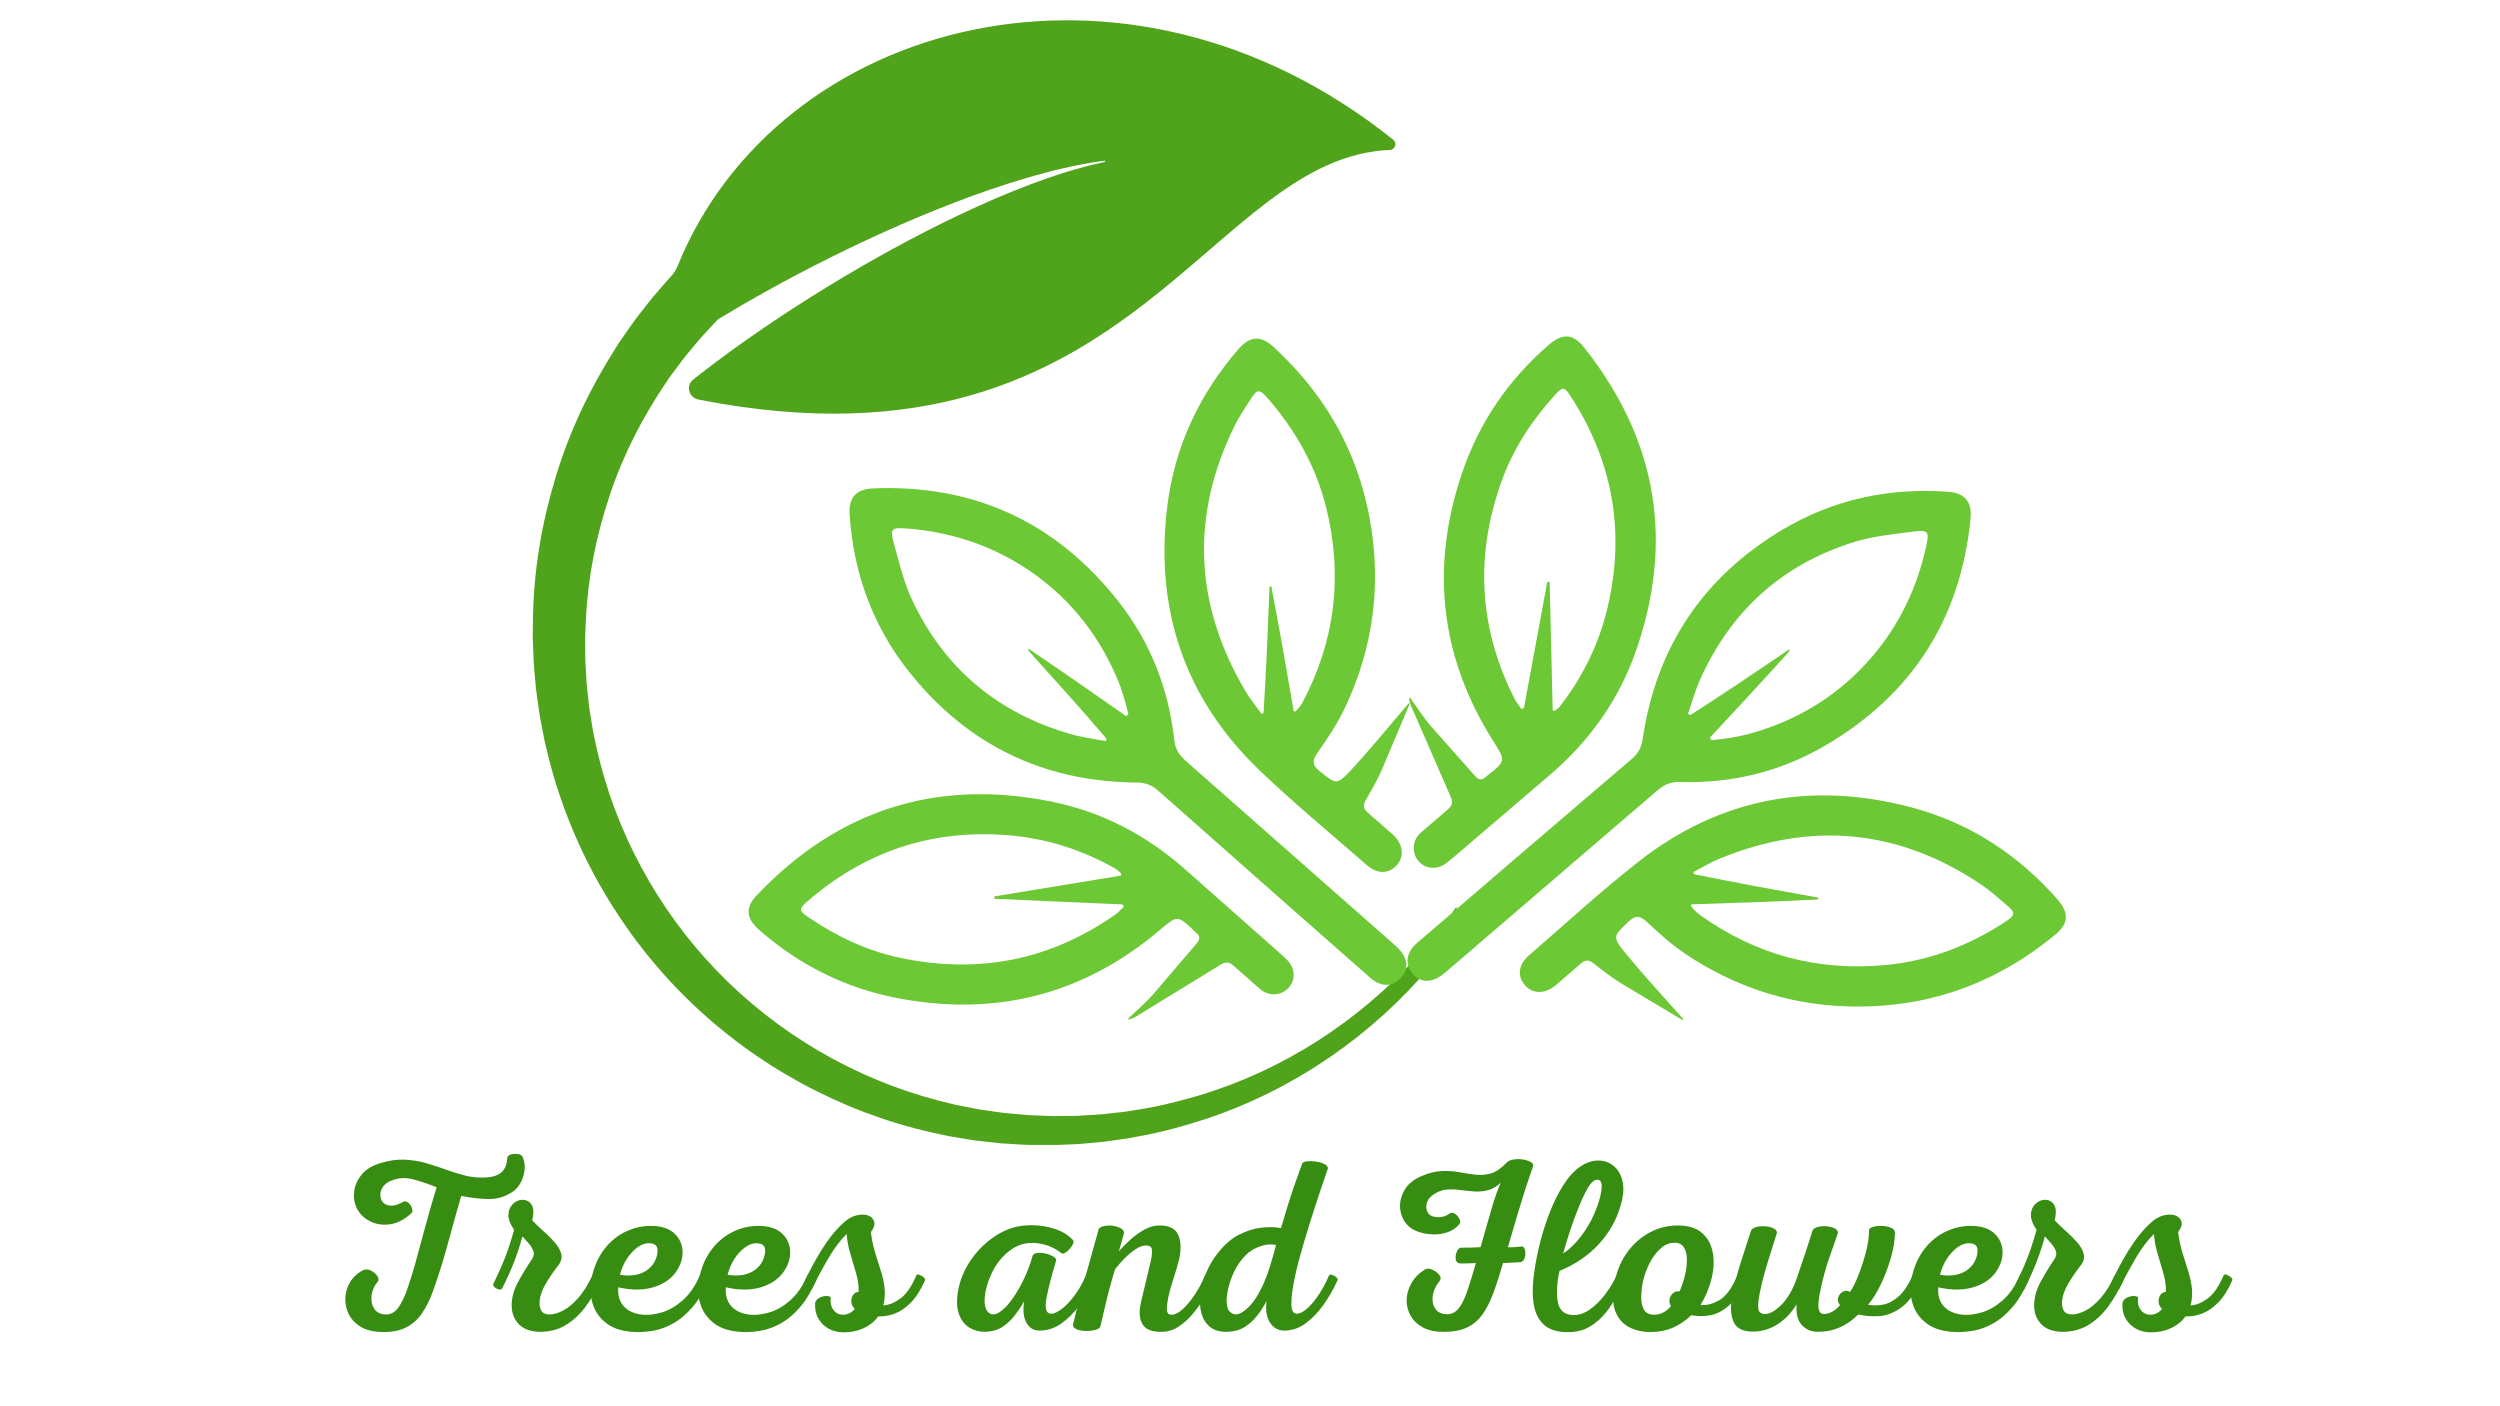 <svg xmlns="http://www.w3.org/2000/svg" xmlns:xlink="http://www.w3.org/1999/xlink" width="1366" viewBox="0 0 1024.5 576" height="768" preserveAspectRatio="xMidYMid meet"><defs><g></g><clipPath id="382454c955"><path d="M 218.328 8 L 596.895 8 L 596.895 469.191 L 218.328 469.191 Z M 218.328 8 " clip-rule="nonzero"></path></clipPath><clipPath id="0ceb3eeff4"><path d="M 576 201 L 808 201 L 808 402 L 576 402 Z M 576 201 " clip-rule="nonzero"></path></clipPath><clipPath id="120bfece2c"><path d="M 778.992 172.617 L 833.727 236.453 L 606.141 431.582 L 551.41 367.746 Z M 778.992 172.617 " clip-rule="nonzero"></path></clipPath><clipPath id="6ec5e3d88f"><path d="M 789.508 218.273 C 790.242 219.129 790.027 220.828 789.359 223.875 C 785.66 240.66 778.551 255.789 767.328 268.945 C 753.797 284.82 736.84 295.23 716.832 300.723 C 711.902 302.07 706.816 302.805 701.43 303.332 L 700.66 302.352 C 711.652 290.535 722.668 278.723 733.477 266.668 L 733.109 266.199 C 719.734 275.258 706.367 284.332 692.586 293.098 L 691.75 292.488 C 693.363 287.863 694.641 283.094 696.641 278.637 C 709.234 250.41 730.273 231.344 759.773 222.121 C 767.504 219.711 775.785 218.922 783.883 217.871 C 787.086 217.461 788.805 217.434 789.543 218.297 Z M 805.699 204.57 C 804.141 202.75 801.625 201.75 798.09 201.508 C 773.988 199.824 751.32 204.637 730.48 217.066 C 697.809 236.555 678.742 265.242 673.164 302.812 C 672.629 306.375 671.305 308.816 668.617 311.086 L 625.555 347.918 C 621.246 351.613 616.938 355.309 612.617 359.012 L 580.465 386.648 C 576.172 390.363 575.66 395.195 578.879 398.988 L 578.949 399.07 C 579.07 399.211 579.18 399.34 579.312 399.473 C 582.762 403.07 587.336 402.754 592.309 398.492 L 679.203 323.902 C 681.977 321.508 684.691 320.363 688.41 320.473 C 709.617 321.094 729.621 316.27 747.926 305.559 C 783.453 284.789 803.383 253.789 807.516 212.789 C 807.879 209.148 807.293 206.426 805.699 204.57 Z M 805.699 204.57 " clip-rule="nonzero"></path></clipPath><clipPath id="2308bb2153"><path d="M 622 325 L 847 325 L 847 419 L 622 419 Z M 622 325 " clip-rule="nonzero"></path></clipPath><clipPath id="c3b04b00f5"><path d="M 762.617 273.34 L 850.664 376.031 L 706.344 499.77 L 618.297 397.082 Z M 762.617 273.34 " clip-rule="nonzero"></path></clipPath><clipPath id="4824de450c"><path d="M 824.203 372.668 C 825.863 374.605 825.023 375.641 821.508 377.922 C 806.793 387.488 790.82 393.688 773.254 395.418 C 745.02 398.184 719.352 391.344 696.34 374.73 C 695.461 374.09 694.664 373.324 693.914 372.453 C 693.578 372.059 693.238 371.641 692.914 371.203 L 693.156 370.59 C 710.469 370.043 727.758 369.496 745.113 368.594 L 745.215 367.879 C 728.203 364.809 711.199 361.73 694.125 358.223 L 693.996 357.34 C 697.418 355.555 700.746 353.504 704.305 352.039 C 742.203 336.352 778.262 339.719 812.301 362.773 C 815.676 365.059 818.707 367.844 821.836 370.477 C 822.879 371.344 823.668 372.062 824.191 372.676 Z M 843.43 368.906 C 843.379 368.848 843.316 368.777 843.266 368.715 C 827.098 350.246 807.23 337.262 783.582 330.941 C 742.742 320.023 704.934 326.855 671.473 353.105 C 656.012 365.242 641.492 378.598 626.605 391.469 C 622.242 395.242 621.672 399.883 624.836 403.637 C 624.852 403.656 624.879 403.684 624.895 403.707 C 628.059 407.391 633.062 407.457 637.512 403.762 L 647.723 394.977 C 649.66 393.191 651.156 393.27 653.191 394.887 C 656.797 397.773 660.484 400.59 664.402 403.023 L 689.75 418.172 L 689.762 417.984 L 689.801 417.605 C 683.586 410.559 677.207 403.668 671.094 396.535 C 669.402 394.566 667.734 392.578 666.098 390.566 C 660.609 383.82 661.113 383.633 667.457 377.617 C 670.395 374.84 672.273 375.387 675.043 377.949 C 680.062 382.602 685.203 387.277 690.883 391.055 C 710.648 404.207 732.414 411.52 756.277 412.395 C 788.73 413.57 817.332 403.605 842.293 382.988 C 847.672 378.551 847.957 374.211 843.41 368.906 Z M 843.43 368.906 " clip-rule="nonzero"></path></clipPath><clipPath id="7de07b3c22"><path d="M 577 137 L 679 137 L 679 356 L 577 356 Z M 577 137 " clip-rule="nonzero"></path></clipPath><clipPath id="86a94df123"><path d="M 642.844 133.645 L 730.891 236.336 L 586.57 360.074 L 498.523 257.387 Z M 642.844 133.645 " clip-rule="nonzero"></path></clipPath><clipPath id="04c1e7cc0c"><path d="M 642.176 160.324 C 642.562 160.773 642.984 161.371 643.473 162.121 C 660.559 188.312 665.938 216.66 659.176 247.262 C 655.754 262.727 649.148 276.672 639.461 289.18 C 638.848 289.965 638.109 290.652 637.055 291.312 L 636.293 291.18 L 635.051 238.559 C 634.727 238.504 634.41 238.461 634.086 238.41 L 624.496 290.207 C 624.145 290.301 623.789 290.398 623.441 290.5 L 621.137 287.266 C 606.016 258.102 604.297 228.043 615.344 197.219 C 620.125 183.863 627.793 172.234 637.305 161.777 C 639.734 159.102 640.691 158.594 642.176 160.324 Z M 648.648 141.75 C 644.332 136.719 640.199 136.672 634.898 141.145 L 634.59 141.414 C 618.176 155.59 606.258 173.039 599.289 193.434 C 586.082 232.086 590 269.062 612.012 303.824 C 617.117 311.891 617.078 311.906 609.289 318.008 L 608.879 318.344 C 607.297 319.91 605.895 319.598 604.504 318.035 L 586.152 297.305 C 583.133 293.742 580.613 289.746 577.863 285.949 L 577.699 286.023 L 577.371 286.168 C 577.625 287.133 577.77 288.16 578.16 289.062 L 594.27 326.023 C 595.395 328.512 595.379 330.023 593.219 331.773 L 582.105 341.336 C 578.711 344.473 578.441 349.461 581.227 352.773 C 581.246 352.793 581.262 352.812 581.289 352.844 C 584.129 356.16 588.77 356.59 592.609 353.789 C 593.988 352.777 595.27 351.629 596.586 350.516 L 635.141 317.562 C 651.242 303.812 663.238 287.109 670.27 267.152 C 686.227 221.805 679.07 180.16 649.223 142.461 C 649.027 142.211 648.828 141.98 648.641 141.758 Z M 648.648 141.75 " clip-rule="nonzero"></path></clipPath><clipPath id="e6208a4e0d"><path d="M 348 200 L 577 200 L 577 404 L 348 404 Z M 348 200 " clip-rule="nonzero"></path></clipPath><clipPath id="ebd5b95afd"><path d="M 322.207 233.945 L 377.828 170.887 L 602.648 369.191 L 547.027 432.254 Z M 322.207 233.945 " clip-rule="nonzero"></path></clipPath><clipPath id="b94cf507e7"><path d="M 365.961 217.199 C 366.707 216.355 368.422 216.332 371.527 216.566 C 388.668 217.902 404.633 222.848 419.223 232.133 C 436.816 243.332 449.48 258.68 457.695 277.734 C 459.715 282.426 461.148 287.359 462.418 292.625 L 461.555 293.523 C 448.328 284.273 435.098 275.004 421.66 265.973 L 421.246 266.402 C 432.078 278.391 442.914 290.367 453.512 302.801 L 453.023 303.715 C 448.219 302.758 443.316 302.156 438.629 300.789 C 408.926 292.234 387.121 274.047 373.895 246.109 C 370.438 238.789 368.504 230.699 366.344 222.828 C 365.492 219.711 365.227 218.012 365.98 217.16 Z M 350.141 203.066 C 348.559 204.863 347.918 207.492 348.164 211.027 C 349.844 235.129 357.754 256.91 372.953 275.824 C 396.789 305.477 427.844 320.375 465.824 320.688 C 469.426 320.723 472.027 321.695 474.652 324.043 L 517.102 361.574 C 521.359 365.332 525.617 369.086 529.883 372.848 L 561.715 400.855 C 565.988 404.59 570.844 404.426 574.156 400.715 L 574.227 400.633 C 574.348 400.496 574.461 400.367 574.574 400.219 C 577.656 396.305 576.711 391.816 571.797 387.484 L 485.875 311.781 C 483.117 309.367 481.609 306.836 481.199 303.141 C 478.871 282.051 471.316 262.91 458.172 246.266 C 432.672 213.965 399.211 198.531 358.031 200.125 C 354.375 200.27 351.762 201.23 350.141 203.066 Z M 350.141 203.066 " clip-rule="nonzero"></path></clipPath><clipPath id="94db719ffc"><path d="M 477 138 L 578 138 L 578 358 L 477 358 Z M 477 138 " clip-rule="nonzero"></path></clipPath><clipPath id="1343dbf861"><path d="M 424.227 236.188 L 513.707 134.746 L 656.273 260.5 L 566.797 361.941 Z M 424.227 236.188 " clip-rule="nonzero"></path></clipPath><clipPath id="5824fd03b2"><path d="M 514.047 161.418 C 515.734 159.5 516.875 160.191 519.625 163.355 C 531.141 176.602 539.496 191.559 543.645 208.715 C 550.305 236.293 547.09 262.66 533.832 287.754 C 533.32 288.715 532.672 289.609 531.91 290.473 C 531.57 290.859 531.203 291.258 530.812 291.641 L 530.176 291.48 C 527.23 274.414 524.289 257.367 520.988 240.305 L 520.266 240.305 C 519.586 257.578 518.895 274.844 517.789 292.238 L 516.934 292.488 C 514.695 289.348 512.199 286.336 510.258 283.016 C 489.461 247.664 487.793 211.484 505.898 174.574 C 507.695 170.918 510.031 167.527 512.207 164.062 C 512.922 162.914 513.523 162.031 514.055 161.426 Z M 507.656 142.898 C 507.602 142.957 507.539 143.027 507.488 143.086 C 491.438 161.66 481.336 183.137 478.359 207.438 C 473.219 249.395 485.227 285.891 515.867 315.387 C 530.031 329.012 545.273 341.539 560.082 354.492 C 564.43 358.289 569.102 358.215 572.379 354.559 C 572.395 354.539 572.422 354.508 572.441 354.488 C 575.652 350.848 575.023 345.879 570.746 341.984 L 560.629 333.094 C 558.59 331.422 558.461 329.93 559.781 327.691 C 562.141 323.719 564.418 319.676 566.281 315.461 L 577.77 288.254 L 577.582 288.266 L 577.199 288.281 C 571.082 295.414 565.145 302.688 558.93 309.734 C 557.215 311.68 555.477 313.605 553.711 315.508 C 547.793 321.879 547.539 321.406 540.699 315.957 C 537.543 313.438 537.824 311.496 539.973 308.398 C 543.887 302.781 547.801 297.043 550.754 290.895 C 561.039 269.496 565.258 246.926 562.812 223.172 C 559.477 190.867 545.641 163.93 521.758 142.07 C 516.617 137.359 512.277 137.676 507.656 142.918 Z M 507.656 142.898 " clip-rule="nonzero"></path></clipPath><clipPath id="75b1438f87"><path d="M 306 325 L 531 325 L 531 418 L 306 418 Z M 306 325 " clip-rule="nonzero"></path></clipPath><clipPath id="9638f6276f"><path d="M 302.504 374.188 L 391.98 272.742 L 534.551 398.5 L 445.07 499.941 Z M 302.504 374.188 " clip-rule="nonzero"></path></clipPath><clipPath id="b4125e119e"><path d="M 329.016 371.148 C 329.41 370.703 329.938 370.199 330.613 369.613 C 354.18 349.059 381.512 339.801 412.754 342.246 C 428.543 343.488 443.27 348.098 457 355.957 C 457.867 356.457 458.648 357.09 459.445 358.043 L 459.422 358.812 L 407.48 367.348 C 407.473 367.676 407.477 367.996 407.469 368.324 L 460.094 370.633 C 460.238 370.969 460.383 371.309 460.531 371.637 L 457.648 374.367 C 430.863 393.391 401.336 399.262 369.273 392.598 C 355.387 389.719 342.809 383.738 331.133 375.77 C 328.145 373.734 327.508 372.855 329.016 371.148 Z M 309.723 367.312 C 305.34 372.285 305.867 376.387 311.031 381.012 L 311.34 381.285 C 327.656 395.57 346.594 404.953 367.754 409.023 C 407.867 416.738 443.941 407.73 475.312 381.105 C 482.594 374.93 482.613 374.969 489.738 381.832 L 490.125 382.195 C 491.898 383.547 491.781 384.977 490.43 386.57 L 472.445 407.621 C 469.336 411.105 465.73 414.156 462.352 417.402 L 462.445 417.559 L 462.633 417.863 C 463.555 417.48 464.551 417.191 465.391 416.68 L 499.762 395.598 C 502.07 394.141 503.566 393.941 505.598 395.84 L 516.609 405.52 C 520.188 408.445 525.168 408.02 528.059 404.801 C 528.078 404.781 528.094 404.762 528.121 404.734 C 531.012 401.457 530.793 396.801 527.484 393.391 C 526.293 392.164 524.977 391.055 523.695 389.906 L 485.711 356.297 C 469.859 342.262 451.652 332.695 430.914 328.5 C 383.789 318.992 343.539 331.855 310.348 366.645 C 310.129 366.875 309.926 367.105 309.734 367.324 Z M 309.723 367.312 " clip-rule="nonzero"></path></clipPath></defs><g clip-path="url(#382454c955)"><path fill="#50a41c" d="M 634.367 266.887 C 634.422 271.531 634.027 276.168 633.762 280.809 C 633.629 283.129 633.281 285.434 633.051 287.746 C 632.781 290.059 632.574 292.383 632.152 294.668 C 626.805 331.555 610.645 366.859 586.5 395.582 C 562.383 424.324 530.207 446.562 494.25 458.516 C 485.254 461.426 476.105 464.008 466.766 465.648 L 463.27 466.32 C 462.105 466.543 460.93 466.672 459.758 466.852 L 452.711 467.852 L 445.621 468.512 L 442.074 468.832 L 438.52 468.984 L 431.398 469.27 L 424.273 469.207 L 420.707 469.168 C 419.52 469.125 418.332 469.035 417.145 468.969 L 410.023 468.531 L 402.926 467.742 L 399.375 467.344 L 395.852 466.762 L 388.797 465.59 L 381.801 464.086 C 344.566 455.668 309.672 436.672 282.129 409.82 C 254.555 383.012 234.438 348.375 224.902 310.773 L 223.18 303.703 L 221.797 296.562 C 221.582 295.367 221.312 294.18 221.137 292.984 L 220.625 289.383 C 220.301 286.977 219.906 284.578 219.645 282.168 C 219.242 277.336 218.641 272.504 218.559 267.645 C 218.48 265.223 218.324 262.793 218.316 260.363 L 218.41 253.074 C 218.742 233.629 222.016 214.207 227.711 195.52 C 233.32 176.785 241.867 158.965 252.41 142.445 C 253.66 140.336 255.137 138.371 256.52 136.348 C 257.945 134.352 259.289 132.293 260.785 130.355 C 263.832 126.512 266.723 122.531 270.027 118.891 C 271.645 117.043 273.227 115.164 274.879 113.352 C 276.082 112.105 277.016 110.629 277.668 109.023 C 318.73 7.852 461.297 -30.609 570.934 57.25 C 572.637 58.613 571.746 61.371 569.566 61.457 C 532.91 62.934 506.836 95.211 469.508 124.109 C 429.953 154.73 377.773 181.551 286.984 163.887 C 286.625 163.82 286.27 163.738 285.918 163.656 C 282.156 162.734 281.031 157.941 284.066 155.535 C 287.266 153.004 290.512 150.516 293.789 148.059 C 302.023 141.898 310.492 135.973 319.105 130.254 C 323.414 127.395 327.762 124.586 332.141 121.82 C 336.523 119.062 340.941 116.359 345.391 113.707 C 354.289 108.387 363.324 103.293 372.492 98.43 C 381.656 93.566 390.965 88.961 400.422 84.672 C 409.875 80.379 419.488 76.418 429.309 73.008 C 434.219 71.305 439.184 69.75 444.215 68.406 C 447.012 67.656 449.832 66.977 452.668 66.383 C 453.004 66.309 452.918 65.816 452.582 65.859 C 449.691 66.238 446.816 66.703 443.941 67.238 C 438.793 68.199 433.68 69.379 428.613 70.715 C 418.469 73.383 408.477 76.637 398.609 80.223 C 388.746 83.816 379 87.742 369.371 91.945 C 359.738 96.145 350.211 100.594 340.797 105.277 C 336.086 107.617 331.402 110.016 326.742 112.473 C 322.09 114.93 317.461 117.441 312.859 120.012 C 306.613 123.504 300.426 127.109 294.293 130.836 L 293.832 131.289 C 292.332 132.836 290.895 134.453 289.418 136.035 C 286.398 139.141 283.777 142.578 280.973 145.879 C 279.598 147.551 278.367 149.336 277.055 151.059 C 275.777 152.805 274.41 154.492 273.258 156.324 C 263.52 170.633 255.438 186.188 249.961 202.699 C 244.395 219.168 240.918 236.414 240.105 253.898 L 239.816 260.449 C 239.754 262.633 239.836 264.82 239.84 267.016 C 239.773 271.398 240.199 275.758 240.418 280.133 C 240.59 282.316 240.887 284.484 241.109 286.664 L 241.469 289.938 C 241.594 291.02 241.809 292.098 241.973 293.18 L 243.023 299.672 L 244.391 306.102 C 251.984 340.363 269.305 372.566 293.953 398.031 C 318.566 423.516 350.367 442.176 384.949 451.105 L 391.449 452.711 L 398.023 454.008 L 401.316 454.652 L 404.637 455.121 L 411.277 456.062 L 417.965 456.676 C 419.078 456.777 420.191 456.895 421.309 456.973 L 424.668 457.109 L 431.383 457.371 L 438.109 457.305 L 441.477 457.262 L 444.832 457.059 L 451.551 456.637 L 458.246 455.891 C 459.355 455.758 460.48 455.668 461.586 455.496 L 464.918 454.953 C 473.816 453.676 482.559 451.477 491.199 448.969 C 525.727 438.645 557.281 418.312 581.449 391.211 C 605.641 364.137 622.504 330.234 628.852 294.121 C 629.344 291.887 629.609 289.613 629.945 287.344 C 630.242 285.07 630.648 282.812 630.852 280.535 C 631.25 275.965 631.781 271.406 631.863 266.812 C 632.082 262.23 632.195 257.641 632.039 253.047 C 631.93 248.453 631.672 243.859 631.23 239.289 C 629.531 220.973 625.305 202.855 618.648 185.629 C 625.82 202.648 630.621 220.699 632.887 239.105 C 633.473 243.707 633.875 248.328 634.125 252.965 C 634.422 257.594 634.449 262.242 634.367 266.887 " fill-opacity="1" fill-rule="nonzero"></path></g><g clip-path="url(#0ceb3eeff4)"><g clip-path="url(#120bfece2c)"><g clip-path="url(#6ec5e3d88f)"><path fill="#6dc835" d="M 702.711 74.289 L 918.465 325.926 L 681.629 528.984 L 465.879 277.348 Z M 702.711 74.289 " fill-opacity="1" fill-rule="nonzero"></path></g></g></g><g clip-path="url(#2308bb2153)"><g clip-path="url(#c3b04b00f5)"><g clip-path="url(#4824de450c)"><path fill="#6dc835" d="M 702.711 74.289 L 918.465 325.926 L 681.629 528.984 L 465.879 277.348 Z M 702.711 74.289 " fill-opacity="1" fill-rule="nonzero"></path></g></g></g><g clip-path="url(#7de07b3c22)"><g clip-path="url(#86a94df123)"><g clip-path="url(#04c1e7cc0c)"><path fill="#6dc835" d="M 702.711 74.289 L 918.465 325.926 L 681.629 528.984 L 465.879 277.348 Z M 702.711 74.289 " fill-opacity="1" fill-rule="nonzero"></path></g></g></g><g clip-path="url(#e6208a4e0d)"><g clip-path="url(#ebd5b95afd)"><g clip-path="url(#b94cf507e7)"><path fill="#6dc835" d="M 235.414 323.133 L 454.676 74.551 L 688.637 280.918 L 469.371 529.5 Z M 235.414 323.133 " fill-opacity="1" fill-rule="nonzero"></path></g></g></g><g clip-path="url(#94db719ffc)"><g clip-path="url(#1343dbf861)"><g clip-path="url(#5824fd03b2)"><path fill="#6dc835" d="M 235.414 323.133 L 454.676 74.551 L 688.637 280.918 L 469.371 529.5 Z M 235.414 323.133 " fill-opacity="1" fill-rule="nonzero"></path></g></g></g><g clip-path="url(#75b1438f87)"><g clip-path="url(#9638f6276f)"><g clip-path="url(#b4125e119e)"><path fill="#6dc835" d="M 235.414 323.133 L 454.676 74.551 L 688.637 280.918 L 469.371 529.5 Z M 235.414 323.133 " fill-opacity="1" fill-rule="nonzero"></path></g></g></g><g fill="#378d11" fill-opacity="1"><g transform="translate(132.314, 544.88)"><g><path d="M 23.656 -68.25 C 27.125 -69.32 30.379 -69.789 33.422 -69.656 C 36.461 -69.52 39.383 -69.051 42.188 -68.25 C 45 -67.445 47.723 -66.562 50.359 -65.594 C 52.992 -64.625 55.629 -63.805 58.266 -63.141 C 60.91 -62.473 63.633 -62.207 66.438 -62.344 C 69.582 -62.469 71.875 -63.211 73.312 -64.578 C 74.75 -65.953 75.5 -67.941 75.562 -70.547 C 75.895 -71.223 76.477 -71.66 77.312 -71.859 C 78.156 -72.055 79.023 -72.086 79.922 -71.953 C 80.828 -71.816 81.445 -71.484 81.781 -70.953 C 82.582 -69.211 82.879 -67.406 82.672 -65.531 C 82.473 -63.664 81.957 -61.945 81.125 -60.375 C 80.289 -58.812 79.273 -57.594 78.078 -56.719 C 74.93 -54.52 71.535 -53.453 67.891 -53.516 C 64.254 -53.578 60.531 -54.008 56.719 -54.812 C 56.051 -52.539 55.363 -50.172 54.656 -47.703 C 53.957 -45.234 53.176 -42.395 52.312 -39.188 C 51.445 -35.977 50.344 -32.066 49 -27.453 C 47.664 -23.117 46.363 -19.195 45.094 -15.688 C 43.82 -12.176 42.332 -9.18 40.625 -6.703 C 38.926 -4.234 36.82 -2.332 34.312 -1 C 31.812 0.332 28.66 1 24.859 1 C 20.648 1 17.32 0.148 14.875 -1.547 C 12.438 -3.254 10.801 -5.359 9.969 -7.859 C 9.133 -10.367 8.984 -12.859 9.516 -15.328 C 9.922 -17.266 10.723 -19.02 11.922 -20.594 C 13.129 -22.164 14.703 -23.453 16.641 -24.453 C 17.578 -24.785 18.547 -24.719 19.547 -24.25 C 20.547 -23.781 21.379 -23.145 22.047 -22.344 C 22.711 -21.539 22.945 -20.773 22.75 -20.047 C 21.082 -18.035 20.145 -15.941 19.938 -13.766 C 19.738 -11.598 20.172 -9.781 21.234 -8.312 C 22.305 -6.844 23.945 -6.145 26.156 -6.219 C 28.031 -6.281 29.633 -7.242 30.969 -9.109 C 32.301 -10.984 33.5 -13.457 34.562 -16.531 C 35.633 -19.602 36.676 -22.91 37.688 -26.453 C 39.156 -31.797 40.406 -36.406 41.438 -40.281 C 42.477 -44.156 43.414 -47.531 44.25 -50.406 C 45.082 -53.281 45.867 -55.922 46.609 -58.328 C 43.328 -59.66 40.18 -60.727 37.172 -61.531 C 34.172 -62.332 31.398 -62.266 28.859 -61.328 C 27.055 -60.797 25.719 -59.961 24.844 -58.828 C 23.977 -57.691 23.547 -56.504 23.547 -55.266 C 23.547 -54.035 23.91 -53 24.641 -52.156 C 25.379 -51.32 26.469 -50.867 27.906 -50.797 C 29.344 -50.734 31.098 -51.305 33.172 -52.516 C 33.91 -52.648 34.562 -52.445 35.125 -51.906 C 35.695 -51.375 36.129 -50.738 36.422 -50 C 36.723 -49.27 36.773 -48.602 36.578 -48 C 33.703 -45.258 30.711 -43.656 27.609 -43.188 C 24.504 -42.727 21.68 -43.164 19.141 -44.5 C 16.598 -45.832 14.758 -47.77 13.625 -50.312 C 12.758 -52.383 12.508 -54.617 12.875 -57.016 C 13.238 -59.422 14.305 -61.66 16.078 -63.734 C 17.848 -65.805 20.375 -67.312 23.656 -68.25 Z M 23.656 -68.25 "></path></g></g></g><g fill="#378d11" fill-opacity="1"><g transform="translate(203.162, 544.88)"><g><path d="M 2.609 -16.844 C 2.41 -16.438 1.957 -16.316 1.25 -16.484 C 0.551 -16.648 -0.047 -16.969 -0.547 -17.438 C -1.047 -17.906 -1.195 -18.336 -1 -18.734 C 0.332 -21.473 1.484 -23.961 2.453 -26.203 C 3.422 -28.441 4.305 -30.727 5.109 -33.062 C 5.91 -35.406 6.711 -38.016 7.516 -40.891 C 6.047 -43.023 5.273 -44.91 5.203 -46.547 C 5.141 -48.18 5.508 -49.551 6.312 -50.656 C 7.113 -51.758 8.098 -52.508 9.266 -52.906 C 10.441 -53.312 11.578 -53.312 12.672 -52.906 C 13.773 -52.508 14.578 -51.66 15.078 -50.359 C 15.578 -49.055 15.531 -47.203 14.938 -44.797 C 16.332 -43.328 17.879 -41.836 19.578 -40.328 C 21.285 -38.828 22.82 -37.289 24.188 -35.719 C 25.562 -34.156 26.445 -32.586 26.844 -31.016 C 27.25 -29.441 26.82 -27.852 25.562 -26.25 C 23.688 -23.852 21.977 -21.348 20.438 -18.734 C 18.906 -16.129 18.07 -13.66 17.938 -11.328 C 17.875 -9.859 18.141 -8.641 18.734 -7.672 C 19.336 -6.703 20.441 -6.219 22.047 -6.219 C 23.648 -6.219 25.469 -6.734 27.5 -7.766 C 29.539 -8.805 31.613 -10.508 33.719 -12.875 C 35.82 -15.25 37.781 -18.375 39.594 -22.25 C 39.789 -22.645 40.188 -22.723 40.781 -22.484 C 41.383 -22.254 41.953 -21.906 42.484 -21.438 C 43.023 -20.977 43.195 -20.547 43 -20.141 C 41.258 -16.203 39.203 -12.629 36.828 -9.422 C 34.453 -6.211 31.727 -3.688 28.656 -1.844 C 25.582 -0.008 22.078 0.906 18.141 0.906 C 14.266 0.832 11.359 -0.219 9.422 -2.25 C 7.484 -4.289 6.516 -6.848 6.516 -9.922 C 6.516 -13.129 7.398 -16.352 9.172 -19.594 C 10.941 -22.832 12.828 -25.922 14.828 -28.859 C 15.629 -30.066 15.812 -31.219 15.375 -32.312 C 14.945 -33.414 14.281 -34.469 13.375 -35.469 C 12.477 -36.477 11.66 -37.383 10.922 -38.188 C 10.055 -34.906 8.953 -31.508 7.609 -28 C 6.273 -24.5 4.609 -20.781 2.609 -16.844 Z M 2.609 -16.844 "></path></g></g></g><g fill="#378d11" fill-opacity="1"><g transform="translate(242.044, 544.88)"><g><path d="M 25.453 -42.5 C 29.191 -42.363 32.062 -41.41 34.062 -39.641 C 36.07 -37.867 37.242 -35.711 37.578 -33.172 C 37.91 -30.629 37.441 -28.125 36.172 -25.656 C 34.305 -21.914 31.148 -19.258 26.703 -17.688 C 22.266 -16.113 17.141 -16 11.328 -17.344 C 11.055 -14.133 11.805 -11.539 13.578 -9.562 C 15.348 -7.594 17.973 -6.441 21.453 -6.109 C 23.723 -5.91 26.289 -6.227 29.156 -7.062 C 32.031 -7.895 34.852 -9.516 37.625 -11.922 C 40.406 -14.328 42.766 -17.734 44.703 -22.141 C 44.898 -22.547 45.332 -22.645 46 -22.438 C 46.664 -22.238 47.266 -21.906 47.797 -21.438 C 48.336 -20.977 48.508 -20.547 48.312 -20.141 C 46.301 -15.598 44.078 -11.922 41.641 -9.109 C 39.203 -6.305 36.66 -4.156 34.016 -2.656 C 31.379 -1.156 28.758 -0.156 26.156 0.344 C 23.551 0.852 21.047 1.07 18.641 1 C 13.566 0.863 9.555 -0.301 6.609 -2.5 C 3.672 -4.707 1.719 -7.5 0.75 -10.875 C -0.219 -14.25 -0.301 -17.805 0.5 -21.547 C 1.438 -25.953 3.125 -29.742 5.562 -32.922 C 8 -36.098 10.953 -38.52 14.422 -40.188 C 17.898 -41.852 21.578 -42.625 25.453 -42.5 Z M 24.156 -35.375 C 22.613 -35.508 21.008 -34.988 19.344 -33.812 C 17.676 -32.645 16.188 -31.062 14.875 -29.062 C 13.57 -27.062 12.625 -24.859 12.031 -22.453 C 15.77 -21.91 18.859 -22.207 21.297 -23.344 C 23.734 -24.488 25.453 -26.16 26.453 -28.359 C 27.254 -30.035 27.555 -31.609 27.359 -33.078 C 27.16 -34.547 26.094 -35.312 24.156 -35.375 Z M 24.156 -35.375 "></path></g></g></g><g fill="#378d11" fill-opacity="1"><g transform="translate(286.136, 544.88)"><g><path d="M 25.453 -42.5 C 29.191 -42.363 32.062 -41.41 34.062 -39.641 C 36.07 -37.867 37.242 -35.711 37.578 -33.172 C 37.91 -30.629 37.441 -28.125 36.172 -25.656 C 34.305 -21.914 31.148 -19.258 26.703 -17.688 C 22.266 -16.113 17.141 -16 11.328 -17.344 C 11.055 -14.133 11.805 -11.539 13.578 -9.562 C 15.348 -7.594 17.973 -6.441 21.453 -6.109 C 23.723 -5.91 26.289 -6.227 29.156 -7.062 C 32.031 -7.895 34.852 -9.516 37.625 -11.922 C 40.406 -14.328 42.766 -17.734 44.703 -22.141 C 44.898 -22.547 45.332 -22.645 46 -22.438 C 46.664 -22.238 47.266 -21.906 47.797 -21.438 C 48.336 -20.977 48.508 -20.547 48.312 -20.141 C 46.301 -15.598 44.078 -11.922 41.641 -9.109 C 39.203 -6.305 36.66 -4.156 34.016 -2.656 C 31.379 -1.156 28.758 -0.156 26.156 0.344 C 23.551 0.852 21.047 1.07 18.641 1 C 13.566 0.863 9.555 -0.301 6.609 -2.5 C 3.672 -4.707 1.719 -7.5 0.75 -10.875 C -0.219 -14.25 -0.301 -17.805 0.5 -21.547 C 1.438 -25.953 3.125 -29.742 5.562 -32.922 C 8 -36.098 10.953 -38.52 14.422 -40.188 C 17.898 -41.852 21.578 -42.625 25.453 -42.5 Z M 24.156 -35.375 C 22.613 -35.508 21.008 -34.988 19.344 -33.812 C 17.676 -32.645 16.188 -31.062 14.875 -29.062 C 13.57 -27.062 12.625 -24.859 12.031 -22.453 C 15.77 -21.91 18.859 -22.207 21.297 -23.344 C 23.734 -24.488 25.453 -26.16 26.453 -28.359 C 27.254 -30.035 27.555 -31.609 27.359 -33.078 C 27.16 -34.547 26.094 -35.312 24.156 -35.375 Z M 24.156 -35.375 "></path></g></g></g><g fill="#378d11" fill-opacity="1"><g transform="translate(330.229, 544.88)"><g><path d="M 15.234 1.109 C 13.234 1.109 11.328 0.641 9.516 -0.297 C 7.711 -1.234 6.273 -2.602 5.203 -4.406 C 4.141 -6.207 3.676 -8.414 3.812 -11.031 C 4.145 -11.957 4.742 -12.641 5.609 -13.078 C 6.484 -13.516 7.367 -13.75 8.266 -13.781 C 9.172 -13.812 9.82 -13.629 10.219 -13.234 C 9.957 -11.086 10.328 -9.363 11.328 -8.062 C 12.328 -6.758 13.629 -6.109 15.234 -6.109 C 16.234 -6.109 17.164 -6.344 18.031 -6.812 C 18.906 -7.281 19.578 -7.848 20.047 -8.516 C 19.172 -9.316 18.703 -10.27 18.641 -11.375 C 18.578 -12.477 18.828 -13.43 19.391 -14.234 C 19.961 -15.035 20.711 -15.438 21.641 -15.438 C 21.711 -17.844 21.379 -20.348 20.641 -22.953 C 19.91 -25.555 19.125 -28.227 18.281 -30.969 C 17.445 -33.707 16.93 -36.445 16.734 -39.188 C 14.129 -36.645 11.625 -33.316 9.219 -29.203 C 6.812 -25.098 4.609 -20.977 2.609 -16.844 C 2.41 -16.438 1.973 -16.301 1.297 -16.438 C 0.629 -16.57 0.031 -16.875 -0.5 -17.344 C -1.031 -17.812 -1.195 -18.273 -1 -18.734 C 1.133 -23.41 3.586 -28.004 6.359 -32.516 C 9.129 -37.023 12.086 -40.719 15.234 -43.594 C 16.973 -45.258 18.773 -46.328 20.641 -46.797 C 22.516 -47.266 24.117 -47.266 25.453 -46.797 C 26.785 -46.328 27.633 -45.492 28 -44.297 C 28.375 -43.098 27.926 -41.66 26.656 -39.984 C 27.062 -36.773 27.664 -33.883 28.469 -31.312 C 29.27 -28.738 30.035 -26.301 30.766 -24 C 31.504 -21.695 32.004 -19.41 32.266 -17.141 C 32.535 -14.867 32.367 -12.461 31.766 -9.922 C 34.035 -10.055 36.375 -11.008 38.781 -12.781 C 41.188 -14.551 43.359 -17.707 45.297 -22.25 C 45.492 -22.645 45.91 -22.723 46.547 -22.484 C 47.18 -22.254 47.766 -21.906 48.297 -21.438 C 48.836 -20.977 49.008 -20.547 48.812 -20.141 C 47.07 -16.203 45.129 -13.16 42.984 -11.016 C 40.848 -8.879 38.66 -7.395 36.422 -6.562 C 34.191 -5.727 31.941 -5.344 29.672 -5.406 C 28.191 -3.344 26.164 -1.723 23.594 -0.547 C 21.031 0.617 18.242 1.172 15.234 1.109 Z M 15.234 1.109 "></path></g></g></g><g fill="#378d11" fill-opacity="1"><g transform="translate(374.922, 544.88)"><g></g></g></g><g fill="#378d11" fill-opacity="1"><g transform="translate(393.962, 544.88)"><g><path d="M 23.859 -42.391 C 26.055 -42.797 28.508 -42.895 31.219 -42.688 C 33.926 -42.488 36.566 -41.922 39.141 -40.984 C 41.711 -40.055 43.93 -38.625 45.797 -36.688 C 46.129 -36.145 45.992 -35.391 45.391 -34.422 C 44.797 -33.453 44.062 -32.617 43.188 -31.922 C 42.32 -31.223 41.625 -31.004 41.094 -31.266 C 39.02 -32.941 36.695 -34.129 34.125 -34.828 C 31.551 -35.523 29.098 -35.707 26.766 -35.375 C 23.891 -34.977 21.145 -33.625 18.531 -31.312 C 15.926 -29.008 13.859 -26.188 12.328 -22.844 C 10.785 -19.57 9.879 -16.43 9.609 -13.422 C 9.348 -10.422 9.785 -8.352 10.922 -7.219 C 12.129 -6.008 13.598 -5.922 15.328 -6.953 C 17.066 -7.992 18.836 -9.75 20.641 -12.219 C 22.441 -14.695 24.113 -17.555 25.656 -20.797 C 27.195 -24.035 28.398 -27.258 29.266 -30.469 C 29.734 -31.07 30.469 -31.406 31.469 -31.469 C 32.469 -31.531 33.52 -31.426 34.625 -31.156 C 35.727 -30.895 36.695 -30.531 37.531 -30.062 C 38.363 -29.594 38.816 -29.094 38.891 -28.562 C 38.348 -26.688 37.691 -24.379 36.922 -21.641 C 36.16 -18.898 35.547 -16.297 35.078 -13.828 C 34.004 -8.953 34.602 -6.516 36.875 -6.516 C 38.145 -6.578 39.648 -7.289 41.391 -8.656 C 43.129 -10.031 44.863 -11.906 46.594 -14.281 C 48.332 -16.656 49.805 -19.273 51.016 -22.141 C 51.211 -22.547 51.629 -22.645 52.266 -22.438 C 52.898 -22.238 53.484 -21.906 54.016 -21.438 C 54.547 -20.977 54.711 -20.547 54.516 -20.141 C 52.773 -16.535 50.754 -13.16 48.453 -10.016 C 46.148 -6.879 43.629 -4.359 40.891 -2.453 C 38.148 -0.547 35.207 0.406 32.062 0.406 C 29.664 0.406 27.863 -0.676 26.656 -2.844 C 25.457 -5.02 25.156 -7.945 25.75 -11.625 C 24.613 -9.625 23.312 -7.672 21.844 -5.766 C 20.375 -3.859 18.672 -2.285 16.734 -1.047 C 14.797 0.18 12.457 0.832 9.719 0.906 C 7.312 0.906 5.156 0.32 3.25 -0.844 C 1.352 -2.02 -0.047 -3.828 -0.953 -6.266 C -1.859 -8.703 -2.008 -11.789 -1.406 -15.531 C -0.664 -20.008 0.988 -24.172 3.562 -28.016 C 6.133 -31.859 9.223 -35.062 12.828 -37.625 C 16.43 -40.195 20.109 -41.785 23.859 -42.391 Z M 23.859 -42.391 "></path></g></g></g><g fill="#378d11" fill-opacity="1"><g transform="translate(444.368, 544.88)"><g><path d="M 31.172 -42.688 C 34.973 -42.625 37.426 -41.289 38.531 -38.688 C 39.633 -36.082 39.719 -32.738 38.781 -28.656 C 38.25 -26.383 37.531 -23.91 36.625 -21.234 C 35.727 -18.566 35.008 -16.031 34.469 -13.625 C 34.07 -11.758 33.859 -10.039 33.828 -8.469 C 33.797 -6.895 34.41 -6.109 35.672 -6.109 C 37.078 -6.109 38.598 -6.844 40.234 -8.312 C 41.867 -9.781 43.504 -11.734 45.141 -14.172 C 46.785 -16.617 48.207 -19.273 49.406 -22.141 C 49.602 -22.547 50.02 -22.645 50.656 -22.438 C 51.289 -22.238 51.875 -21.906 52.406 -21.438 C 52.945 -20.977 53.117 -20.547 52.922 -20.141 C 51.91 -17.941 50.688 -15.641 49.25 -13.234 C 47.82 -10.828 46.203 -8.551 44.391 -6.406 C 42.586 -4.27 40.617 -2.516 38.484 -1.141 C 36.348 0.223 34.078 0.906 31.672 0.906 C 27.859 0.969 25.301 0.016 24 -1.953 C 22.695 -3.922 22.348 -6.547 22.953 -9.828 C 23.086 -10.691 23.352 -11.926 23.75 -13.531 C 24.156 -15.133 24.57 -16.883 25 -18.781 C 25.438 -20.688 25.867 -22.492 26.297 -24.203 C 26.734 -25.91 27.055 -27.266 27.266 -28.266 C 27.598 -29.797 27.742 -31.227 27.703 -32.562 C 27.672 -33.906 26.789 -34.539 25.062 -34.469 C 23.914 -34.469 22.594 -33.984 21.094 -33.016 C 19.594 -32.047 18.109 -30.828 16.641 -29.359 C 15.172 -27.891 13.801 -26.32 12.531 -24.656 C 11.594 -21.508 10.805 -18.734 10.172 -16.328 C 9.535 -13.93 8.945 -11.547 8.406 -9.172 C 7.875 -6.797 7.242 -4.109 6.516 -1.109 C 6.242 -0.566 5.523 -0.148 4.359 0.141 C 3.191 0.441 1.922 0.578 0.547 0.547 C -0.816 0.516 -2.016 0.301 -3.047 -0.094 C -4.086 -0.5 -4.641 -1.102 -4.703 -1.906 C -3.109 -8.582 -1.441 -14.992 0.297 -21.141 C 2.035 -27.285 3.906 -34.004 5.906 -41.297 C 6.312 -41.828 7.031 -42.207 8.062 -42.438 C 9.102 -42.676 10.207 -42.727 11.375 -42.594 C 12.539 -42.457 13.594 -42.172 14.531 -41.734 C 15.469 -41.305 16.066 -40.691 16.328 -39.891 C 15.867 -38.285 15.504 -36.945 15.234 -35.875 C 14.961 -34.812 14.594 -33.539 14.125 -32.062 C 15.332 -33.469 16.836 -35.004 18.641 -36.672 C 20.441 -38.348 22.426 -39.785 24.594 -40.984 C 26.77 -42.191 28.961 -42.758 31.172 -42.688 Z M 31.172 -42.688 "></path></g></g></g><g fill="#378d11" fill-opacity="1"><g transform="translate(493.07, 544.88)"><g><path d="M 40.594 -68.156 C 40.926 -68.613 41.641 -68.895 42.734 -69 C 43.836 -69.102 45.039 -69.051 46.344 -68.844 C 47.656 -68.645 48.773 -68.312 49.703 -67.844 C 50.641 -67.375 51.109 -66.773 51.109 -66.047 C 50.242 -63.578 49.16 -60.398 47.859 -56.516 C 46.555 -52.641 45.203 -48.461 43.797 -43.984 C 42.391 -39.516 41.066 -35.07 39.828 -30.656 C 38.598 -26.25 37.648 -22.207 36.984 -18.531 C 36.316 -14.863 36.047 -11.941 36.172 -9.766 C 36.305 -7.598 37.047 -6.516 38.391 -6.516 C 39.723 -6.578 41.191 -7.344 42.797 -8.812 C 44.398 -10.289 45.984 -12.227 47.547 -14.625 C 49.117 -17.031 50.441 -19.535 51.516 -22.141 C 51.711 -22.547 52.145 -22.645 52.812 -22.438 C 53.477 -22.238 54.062 -21.906 54.562 -21.438 C 55.07 -20.977 55.223 -20.547 55.016 -20.141 C 53.41 -16.598 51.504 -13.273 49.297 -10.172 C 47.098 -7.066 44.676 -4.547 42.031 -2.609 C 39.395 -0.672 36.578 0.332 33.578 0.406 C 30.898 0.469 28.844 -0.598 27.406 -2.797 C 25.969 -5.004 25.484 -7.977 25.953 -11.719 C 24.953 -9.719 23.695 -7.75 22.188 -5.812 C 20.688 -3.875 18.938 -2.285 16.938 -1.047 C 14.938 0.18 12.598 0.832 9.922 0.906 C 6.91 0.969 4.535 0.301 2.797 -1.094 C 1.066 -2.5 -0.113 -4.391 -0.75 -6.766 C -1.383 -9.141 -1.516 -11.781 -1.141 -14.688 C -0.773 -17.594 0.035 -20.531 1.297 -23.5 C 2.566 -26.477 4.238 -29.234 6.312 -31.766 C 8.852 -34.973 11.66 -37.363 14.734 -38.938 C 17.805 -40.508 20.863 -41.461 23.906 -41.797 C 26.945 -42.129 29.602 -42.062 31.875 -41.594 C 32.602 -44.133 33.484 -47.07 34.516 -50.406 C 35.555 -53.75 36.629 -57.004 37.734 -60.172 C 38.836 -63.348 39.789 -66.008 40.594 -68.156 Z M 29.859 -34.672 C 27.391 -35.211 24.664 -34.812 21.688 -33.469 C 18.719 -32.133 16.098 -29.598 13.828 -25.859 C 12.961 -24.453 12.176 -22.797 11.469 -20.891 C 10.77 -18.992 10.254 -17.094 9.922 -15.188 C 9.586 -13.281 9.52 -11.57 9.719 -10.062 C 9.914 -8.562 10.484 -7.516 11.422 -6.922 C 13.023 -5.648 15.145 -6.164 17.781 -8.469 C 20.426 -10.77 22.816 -14.395 24.953 -19.344 C 25.754 -21.145 26.57 -23.379 27.406 -26.047 C 28.238 -28.723 29.055 -31.598 29.859 -34.672 Z M 29.859 -34.672 "></path></g></g></g><g fill="#378d11" fill-opacity="1"><g transform="translate(543.977, 544.88)"><g></g></g></g><g fill="#378d11" fill-opacity="1"><g transform="translate(563.017, 544.88)"><g><path d="M 54.016 -68.047 C 54.617 -68.848 55.57 -69.379 56.875 -69.641 C 58.176 -69.91 59.508 -69.945 60.875 -69.75 C 62.25 -69.551 63.367 -69.203 64.234 -68.703 C 65.109 -68.203 65.445 -67.648 65.25 -67.047 C 64.238 -64.172 63.211 -61.129 62.172 -57.922 C 61.141 -54.711 60.039 -51.156 58.875 -47.25 C 57.707 -43.344 56.391 -38.852 54.922 -33.781 C 55.922 -33.707 56.852 -33.719 57.719 -33.812 C 58.594 -33.914 59.664 -34.004 60.938 -34.078 C 61.469 -33.805 61.816 -33.219 61.984 -32.312 C 62.148 -31.414 62.113 -30.516 61.875 -29.609 C 61.645 -28.711 61.129 -28.062 60.328 -27.656 C 58.93 -27.594 57.66 -27.523 56.516 -27.453 C 55.379 -27.391 54.18 -27.328 52.922 -27.266 C 51.578 -22.586 50.254 -18.492 48.953 -14.984 C 47.648 -11.473 46.16 -8.547 44.484 -6.203 C 42.816 -3.867 40.727 -2.098 38.219 -0.891 C 35.719 0.305 32.598 0.906 28.859 0.906 C 25.391 0.969 22.5 0.383 20.188 -0.844 C 17.883 -2.082 16.164 -3.719 15.031 -5.75 C 13.895 -7.789 13.359 -9.961 13.422 -12.266 C 13.492 -14.578 14.145 -16.832 15.375 -19.031 C 16.613 -21.238 18.473 -23.113 20.953 -24.656 C 21.68 -25.125 22.645 -25.109 23.844 -24.609 C 25.051 -24.109 26.02 -23.406 26.75 -22.5 C 27.488 -21.594 27.555 -20.738 26.953 -19.938 C 25.285 -17.875 24.332 -15.785 24.094 -13.672 C 23.863 -11.566 24.266 -9.812 25.297 -8.406 C 26.336 -7.008 27.895 -6.312 29.969 -6.312 C 31.969 -6.312 33.617 -7.18 34.922 -8.922 C 36.223 -10.66 37.391 -13.098 38.422 -16.234 C 39.461 -19.379 40.586 -23.055 41.797 -27.266 C 40.859 -27.266 39.738 -27.227 38.438 -27.156 C 37.133 -27.094 35.945 -27.094 34.875 -27.156 C 34.07 -27.426 33.617 -28.047 33.516 -29.016 C 33.422 -29.984 33.57 -30.953 33.969 -31.922 C 34.375 -32.891 34.91 -33.441 35.578 -33.578 C 37.109 -33.578 38.578 -33.594 39.984 -33.625 C 41.391 -33.656 42.629 -33.707 43.703 -33.781 C 45.566 -40.32 47.098 -45.66 48.297 -49.797 C 49.504 -53.941 50.742 -57.422 52.016 -60.234 C 50.348 -58.629 48.578 -57.594 46.703 -57.125 C 44.828 -56.656 42.938 -56.488 41.031 -56.625 C 39.133 -56.758 37.219 -56.957 35.281 -57.219 C 33.344 -57.488 31.488 -57.539 29.719 -57.375 C 27.945 -57.207 26.258 -56.586 24.656 -55.516 C 22.977 -54.453 21.973 -53.164 21.641 -51.656 C 21.305 -50.156 21.473 -48.906 22.141 -47.906 C 22.742 -46.832 24 -46.227 25.906 -46.094 C 27.812 -45.969 29.5 -46.438 30.969 -47.5 C 31.633 -48.039 32.367 -48.039 33.172 -47.5 C 33.973 -46.969 34.586 -46.285 35.016 -45.453 C 35.453 -44.617 35.504 -43.93 35.172 -43.391 C 33.836 -41.723 32.164 -40.555 30.156 -39.891 C 28.156 -39.223 26.066 -38.938 23.891 -39.031 C 21.723 -39.133 19.703 -39.535 17.828 -40.234 C 15.961 -40.941 14.531 -41.895 13.531 -43.094 C 11.926 -44.895 11.004 -47.066 10.766 -49.609 C 10.535 -52.148 11.102 -54.641 12.469 -57.078 C 13.844 -59.516 16.133 -61.438 19.344 -62.844 C 22.414 -64.176 25.238 -64.891 27.812 -64.984 C 30.383 -65.086 32.82 -64.922 35.125 -64.484 C 37.426 -64.055 39.613 -63.723 41.688 -63.484 C 43.758 -63.254 45.812 -63.422 47.844 -63.984 C 49.883 -64.555 51.941 -65.91 54.016 -68.047 Z M 54.016 -68.047 "></path></g></g></g><g fill="#378d11" fill-opacity="1"><g transform="translate(627.953, 544.88)"><g><path d="M 19.844 -66.953 C 22.25 -68.547 24.672 -69.328 27.109 -69.297 C 29.547 -69.266 31.664 -68.477 33.469 -66.938 C 35.27 -65.406 36.453 -63.254 37.016 -60.484 C 37.586 -57.711 37.273 -54.391 36.078 -50.516 C 34.41 -44.828 31.473 -39.676 27.266 -35.062 C 23.055 -30.457 17.676 -26.785 11.125 -24.047 C 10.051 -18.973 9.816 -14.766 10.422 -11.422 C 11.023 -8.078 12.93 -6.273 16.141 -6.016 C 18.609 -5.816 20.992 -6.5 23.297 -8.062 C 25.609 -9.633 27.734 -11.691 29.672 -14.234 C 31.609 -16.773 33.242 -19.445 34.578 -22.25 C 34.773 -22.645 35.191 -22.723 35.828 -22.484 C 36.461 -22.254 37.047 -21.906 37.578 -21.438 C 38.117 -20.977 38.285 -20.547 38.078 -20.141 C 36.141 -16.203 34.02 -12.531 31.719 -9.125 C 29.414 -5.719 26.676 -3.078 23.5 -1.203 C 20.32 0.672 16.461 1.375 11.922 0.906 C 8.516 0.5 5.91 -0.672 4.109 -2.609 C 2.305 -4.547 1.133 -7.082 0.594 -10.219 C 0.062 -13.363 0.016 -16.938 0.453 -20.938 C 0.891 -24.945 1.641 -29.227 2.703 -33.781 C 3.836 -38.582 5.254 -43.188 6.953 -47.594 C 8.66 -52.008 10.598 -55.922 12.766 -59.328 C 14.941 -62.734 17.301 -65.273 19.844 -66.953 Z M 26.766 -61.438 C 25.422 -61.5 24.062 -60.344 22.688 -57.969 C 21.32 -55.602 19.941 -52.613 18.547 -49 C 17.672 -46.863 16.68 -44.16 15.578 -40.891 C 14.484 -37.617 13.5 -34.379 12.625 -31.172 C 15.301 -32.973 17.738 -35.328 19.938 -38.234 C 22.145 -41.141 23.914 -44.129 25.25 -47.203 C 26.926 -51.016 27.945 -54.32 28.312 -57.125 C 28.676 -59.926 28.16 -61.363 26.766 -61.438 Z M 26.766 -61.438 "></path></g></g></g><g fill="#378d11" fill-opacity="1"><g transform="translate(661.824, 544.88)"><g><path d="M 25.25 -42.688 C 29.727 -42.758 33.148 -41.773 35.516 -39.734 C 37.891 -37.703 39.395 -35.047 40.031 -31.766 C 40.664 -28.492 40.531 -24.953 39.625 -21.141 C 38.727 -17.336 37.211 -13.664 35.078 -10.125 C 37.547 -9.852 40.133 -10.52 42.844 -12.125 C 45.551 -13.727 47.973 -17.066 50.109 -22.141 C 50.305 -22.547 50.738 -22.645 51.406 -22.438 C 52.082 -22.238 52.672 -21.922 53.172 -21.484 C 53.672 -21.055 53.816 -20.609 53.609 -20.141 C 51.473 -15.398 49.133 -11.941 46.594 -9.766 C 44.062 -7.598 41.488 -6.297 38.875 -5.859 C 36.27 -5.43 33.734 -5.445 31.266 -5.906 C 28.992 -3.707 26.473 -2.004 23.703 -0.797 C 20.93 0.398 17.875 1 14.531 1 C 11.32 1 8.414 0.332 5.812 -1 C 3.207 -2.332 1.316 -4.504 0.141 -7.516 C -1.023 -10.523 -1.102 -14.566 -0.094 -19.641 C 0.832 -24.254 2.547 -28.281 5.047 -31.719 C 7.555 -35.156 10.566 -37.828 14.078 -39.734 C 17.586 -41.641 21.312 -42.625 25.25 -42.688 Z M 23.953 -35.578 C 22.016 -35.516 20.176 -34.66 18.438 -33.016 C 16.695 -31.379 15.227 -29.359 14.031 -26.953 C 12.832 -24.547 11.961 -22.078 11.422 -19.547 C 11.023 -17.473 10.805 -15.398 10.766 -13.328 C 10.734 -11.254 11.102 -9.531 11.875 -8.156 C 12.645 -6.789 14.066 -6.109 16.141 -6.109 C 17.41 -6.109 18.645 -6.426 19.844 -7.062 C 21.039 -7.695 22.078 -8.551 22.953 -9.625 C 22.348 -10.625 22.16 -11.625 22.391 -12.625 C 22.629 -13.625 23.133 -14.426 23.906 -15.031 C 24.676 -15.633 25.523 -15.836 26.453 -15.641 C 27.461 -17.973 28.234 -20.32 28.766 -22.688 C 29.297 -25.062 29.523 -27.234 29.453 -29.203 C 29.391 -31.18 28.926 -32.77 28.062 -33.969 C 27.195 -35.176 25.828 -35.711 23.953 -35.578 Z M 23.953 -35.578 "></path></g></g></g><g fill="#378d11" fill-opacity="1"><g transform="translate(711.328, 544.88)"><g><path d="M 33.578 0.906 C 30.703 0.832 28.461 -0.172 26.859 -2.109 C 25.254 -4.047 24.617 -6.785 24.953 -10.328 C 23.016 -7.316 20.957 -4.992 18.781 -3.359 C 16.613 -1.723 14.492 -0.602 12.422 0 C 10.359 0.602 8.457 0.867 6.719 0.797 C 2.844 0.734 0.32 -0.547 -0.844 -3.047 C -2.02 -5.555 -2.273 -8.816 -1.609 -12.828 C -0.734 -17.773 0.453 -22.586 1.953 -27.266 C 3.453 -31.941 4.906 -36.445 6.312 -40.781 C 6.914 -41.52 7.801 -41.988 8.969 -42.188 C 10.133 -42.395 11.336 -42.43 12.578 -42.297 C 13.816 -42.16 14.852 -41.859 15.688 -41.391 C 16.52 -40.922 16.906 -40.32 16.844 -39.594 C 15.77 -36.113 14.547 -32.219 13.172 -27.906 C 11.805 -23.602 10.691 -19.312 9.828 -15.031 C 9.359 -12.758 9.141 -10.785 9.172 -9.109 C 9.203 -7.441 10.051 -6.539 11.719 -6.406 C 13.594 -6.281 15.816 -7.438 18.391 -9.875 C 20.961 -12.312 23.117 -15.898 24.859 -20.641 C 25.992 -23.984 27.145 -27.391 28.312 -30.859 C 29.477 -34.336 30.531 -37.613 31.469 -40.688 C 31.863 -41.352 32.598 -41.82 33.672 -42.094 C 34.742 -42.363 35.91 -42.445 37.172 -42.344 C 38.441 -42.238 39.531 -41.969 40.438 -41.531 C 41.344 -41.102 41.828 -40.488 41.891 -39.688 C 40.691 -36.207 39.473 -32.711 38.234 -29.203 C 36.992 -25.703 35.875 -21.645 34.875 -17.031 C 34.07 -13.562 33.738 -10.922 33.875 -9.109 C 34.008 -7.305 34.773 -6.406 36.172 -6.406 C 37.305 -6.406 38.457 -6.738 39.625 -7.406 C 40.801 -8.082 41.82 -8.953 42.688 -10.016 C 41.883 -11.148 41.648 -12.234 41.984 -13.266 C 42.328 -14.305 42.984 -15.078 43.953 -15.578 C 44.922 -16.078 45.867 -16.031 46.797 -15.438 C 47.93 -17.039 49.082 -19.328 50.25 -22.297 C 51.426 -25.273 52.445 -28.43 53.312 -31.766 C 54.188 -35.109 54.625 -38.18 54.625 -40.984 C 54.82 -41.523 55.453 -41.926 56.516 -42.188 C 57.586 -42.457 58.773 -42.555 60.078 -42.484 C 61.379 -42.422 62.531 -42.188 63.531 -41.781 C 64.539 -41.383 65.113 -40.754 65.25 -39.891 C 65.176 -36.484 64.57 -32.859 63.438 -29.016 C 62.301 -25.172 60.914 -21.578 59.281 -18.234 C 57.645 -14.898 55.957 -12.227 54.219 -10.219 C 56.219 -9.82 58.301 -9.836 60.469 -10.266 C 62.645 -10.703 64.77 -11.852 66.844 -13.719 C 68.914 -15.594 70.785 -18.398 72.453 -22.141 C 72.66 -22.547 73.078 -22.645 73.703 -22.438 C 74.336 -22.238 74.906 -21.906 75.406 -21.438 C 75.914 -20.977 76.066 -20.516 75.859 -20.047 C 73.523 -14.961 70.883 -11.332 67.938 -9.156 C 65 -6.988 62.008 -5.789 58.969 -5.562 C 55.938 -5.332 53.016 -5.551 50.203 -6.219 C 47.93 -3.945 45.426 -2.191 42.688 -0.953 C 39.945 0.285 36.91 0.906 33.578 0.906 Z M 33.578 0.906 "></path></g></g></g><g fill="#378d11" fill-opacity="1"><g transform="translate(782.978, 544.88)"><g><path d="M 25.453 -42.5 C 29.191 -42.363 32.062 -41.41 34.062 -39.641 C 36.07 -37.867 37.242 -35.711 37.578 -33.172 C 37.91 -30.629 37.441 -28.125 36.172 -25.656 C 34.305 -21.914 31.148 -19.258 26.703 -17.688 C 22.266 -16.113 17.141 -16 11.328 -17.344 C 11.055 -14.133 11.805 -11.539 13.578 -9.562 C 15.348 -7.594 17.973 -6.441 21.453 -6.109 C 23.723 -5.91 26.289 -6.227 29.156 -7.062 C 32.031 -7.895 34.852 -9.516 37.625 -11.922 C 40.406 -14.328 42.766 -17.734 44.703 -22.141 C 44.898 -22.547 45.332 -22.645 46 -22.438 C 46.664 -22.238 47.266 -21.906 47.797 -21.438 C 48.336 -20.977 48.508 -20.547 48.312 -20.141 C 46.301 -15.598 44.078 -11.922 41.641 -9.109 C 39.203 -6.305 36.66 -4.156 34.016 -2.656 C 31.379 -1.156 28.758 -0.156 26.156 0.344 C 23.551 0.852 21.047 1.07 18.641 1 C 13.566 0.863 9.555 -0.301 6.609 -2.5 C 3.672 -4.707 1.719 -7.5 0.75 -10.875 C -0.219 -14.25 -0.301 -17.805 0.5 -21.547 C 1.438 -25.953 3.125 -29.742 5.562 -32.922 C 8 -36.098 10.953 -38.52 14.422 -40.188 C 17.898 -41.852 21.578 -42.625 25.453 -42.5 Z M 24.156 -35.375 C 22.613 -35.508 21.008 -34.988 19.344 -33.812 C 17.676 -32.645 16.188 -31.062 14.875 -29.062 C 13.57 -27.062 12.625 -24.859 12.031 -22.453 C 15.77 -21.91 18.859 -22.207 21.297 -23.344 C 23.734 -24.488 25.453 -26.16 26.453 -28.359 C 27.254 -30.035 27.555 -31.609 27.359 -33.078 C 27.16 -34.547 26.094 -35.312 24.156 -35.375 Z M 24.156 -35.375 "></path></g></g></g><g fill="#378d11" fill-opacity="1"><g transform="translate(827.071, 544.88)"><g><path d="M 2.609 -16.844 C 2.41 -16.438 1.957 -16.316 1.25 -16.484 C 0.551 -16.648 -0.047 -16.969 -0.547 -17.438 C -1.047 -17.906 -1.195 -18.336 -1 -18.734 C 0.332 -21.473 1.484 -23.961 2.453 -26.203 C 3.422 -28.441 4.305 -30.727 5.109 -33.062 C 5.91 -35.406 6.711 -38.016 7.516 -40.891 C 6.047 -43.023 5.273 -44.91 5.203 -46.547 C 5.141 -48.18 5.508 -49.551 6.312 -50.656 C 7.113 -51.758 8.098 -52.508 9.266 -52.906 C 10.441 -53.312 11.578 -53.312 12.672 -52.906 C 13.773 -52.508 14.578 -51.66 15.078 -50.359 C 15.578 -49.055 15.531 -47.203 14.938 -44.797 C 16.332 -43.328 17.879 -41.836 19.578 -40.328 C 21.285 -38.828 22.82 -37.289 24.188 -35.719 C 25.562 -34.156 26.445 -32.586 26.844 -31.016 C 27.25 -29.441 26.82 -27.852 25.562 -26.25 C 23.688 -23.852 21.977 -21.348 20.438 -18.734 C 18.906 -16.129 18.07 -13.66 17.938 -11.328 C 17.875 -9.859 18.141 -8.641 18.734 -7.672 C 19.336 -6.703 20.441 -6.219 22.047 -6.219 C 23.648 -6.219 25.469 -6.734 27.5 -7.766 C 29.539 -8.805 31.613 -10.508 33.719 -12.875 C 35.82 -15.25 37.781 -18.375 39.594 -22.25 C 39.789 -22.645 40.188 -22.723 40.781 -22.484 C 41.383 -22.254 41.953 -21.906 42.484 -21.438 C 43.023 -20.977 43.195 -20.547 43 -20.141 C 41.258 -16.203 39.203 -12.629 36.828 -9.422 C 34.453 -6.211 31.727 -3.688 28.656 -1.844 C 25.582 -0.008 22.078 0.906 18.141 0.906 C 14.266 0.832 11.359 -0.219 9.422 -2.25 C 7.484 -4.289 6.516 -6.848 6.516 -9.922 C 6.516 -13.129 7.398 -16.352 9.172 -19.594 C 10.941 -22.832 12.828 -25.922 14.828 -28.859 C 15.629 -30.066 15.812 -31.219 15.375 -32.312 C 14.945 -33.414 14.281 -34.469 13.375 -35.469 C 12.477 -36.477 11.66 -37.383 10.922 -38.188 C 10.055 -34.906 8.953 -31.508 7.609 -28 C 6.273 -24.5 4.609 -20.781 2.609 -16.844 Z M 2.609 -16.844 "></path></g></g></g><g fill="#378d11" fill-opacity="1"><g transform="translate(865.952, 544.88)"><g><path d="M 15.234 1.109 C 13.234 1.109 11.328 0.641 9.516 -0.297 C 7.711 -1.234 6.273 -2.602 5.203 -4.406 C 4.141 -6.207 3.676 -8.414 3.812 -11.031 C 4.145 -11.957 4.742 -12.641 5.609 -13.078 C 6.484 -13.516 7.367 -13.75 8.266 -13.781 C 9.172 -13.812 9.82 -13.629 10.219 -13.234 C 9.957 -11.086 10.328 -9.363 11.328 -8.062 C 12.328 -6.758 13.629 -6.109 15.234 -6.109 C 16.234 -6.109 17.164 -6.344 18.031 -6.812 C 18.906 -7.281 19.578 -7.848 20.047 -8.516 C 19.172 -9.316 18.703 -10.27 18.641 -11.375 C 18.578 -12.477 18.828 -13.43 19.391 -14.234 C 19.961 -15.035 20.711 -15.438 21.641 -15.438 C 21.711 -17.844 21.379 -20.348 20.641 -22.953 C 19.91 -25.555 19.125 -28.227 18.281 -30.969 C 17.445 -33.707 16.93 -36.445 16.734 -39.188 C 14.129 -36.645 11.625 -33.316 9.219 -29.203 C 6.812 -25.098 4.609 -20.977 2.609 -16.844 C 2.41 -16.438 1.973 -16.301 1.297 -16.438 C 0.629 -16.57 0.031 -16.875 -0.5 -17.344 C -1.031 -17.812 -1.195 -18.273 -1 -18.734 C 1.133 -23.41 3.586 -28.004 6.359 -32.516 C 9.129 -37.023 12.086 -40.719 15.234 -43.594 C 16.973 -45.258 18.773 -46.328 20.641 -46.797 C 22.516 -47.266 24.117 -47.266 25.453 -46.797 C 26.785 -46.328 27.633 -45.492 28 -44.297 C 28.375 -43.098 27.926 -41.66 26.656 -39.984 C 27.062 -36.773 27.664 -33.883 28.469 -31.312 C 29.27 -28.738 30.035 -26.301 30.766 -24 C 31.504 -21.695 32.004 -19.41 32.266 -17.141 C 32.535 -14.867 32.367 -12.461 31.766 -9.922 C 34.035 -10.055 36.375 -11.008 38.781 -12.781 C 41.188 -14.551 43.359 -17.707 45.297 -22.25 C 45.492 -22.645 45.91 -22.723 46.547 -22.484 C 47.18 -22.254 47.766 -21.906 48.297 -21.438 C 48.836 -20.977 49.008 -20.547 48.812 -20.141 C 47.07 -16.203 45.129 -13.16 42.984 -11.016 C 40.848 -8.879 38.66 -7.395 36.422 -6.562 C 34.191 -5.727 31.941 -5.344 29.672 -5.406 C 28.191 -3.344 26.164 -1.723 23.594 -0.547 C 21.031 0.617 18.242 1.172 15.234 1.109 Z M 15.234 1.109 "></path></g></g></g><g fill="#378d11" fill-opacity="1"><g transform="translate(910.665, 544.88)"><g></g></g></g></svg>